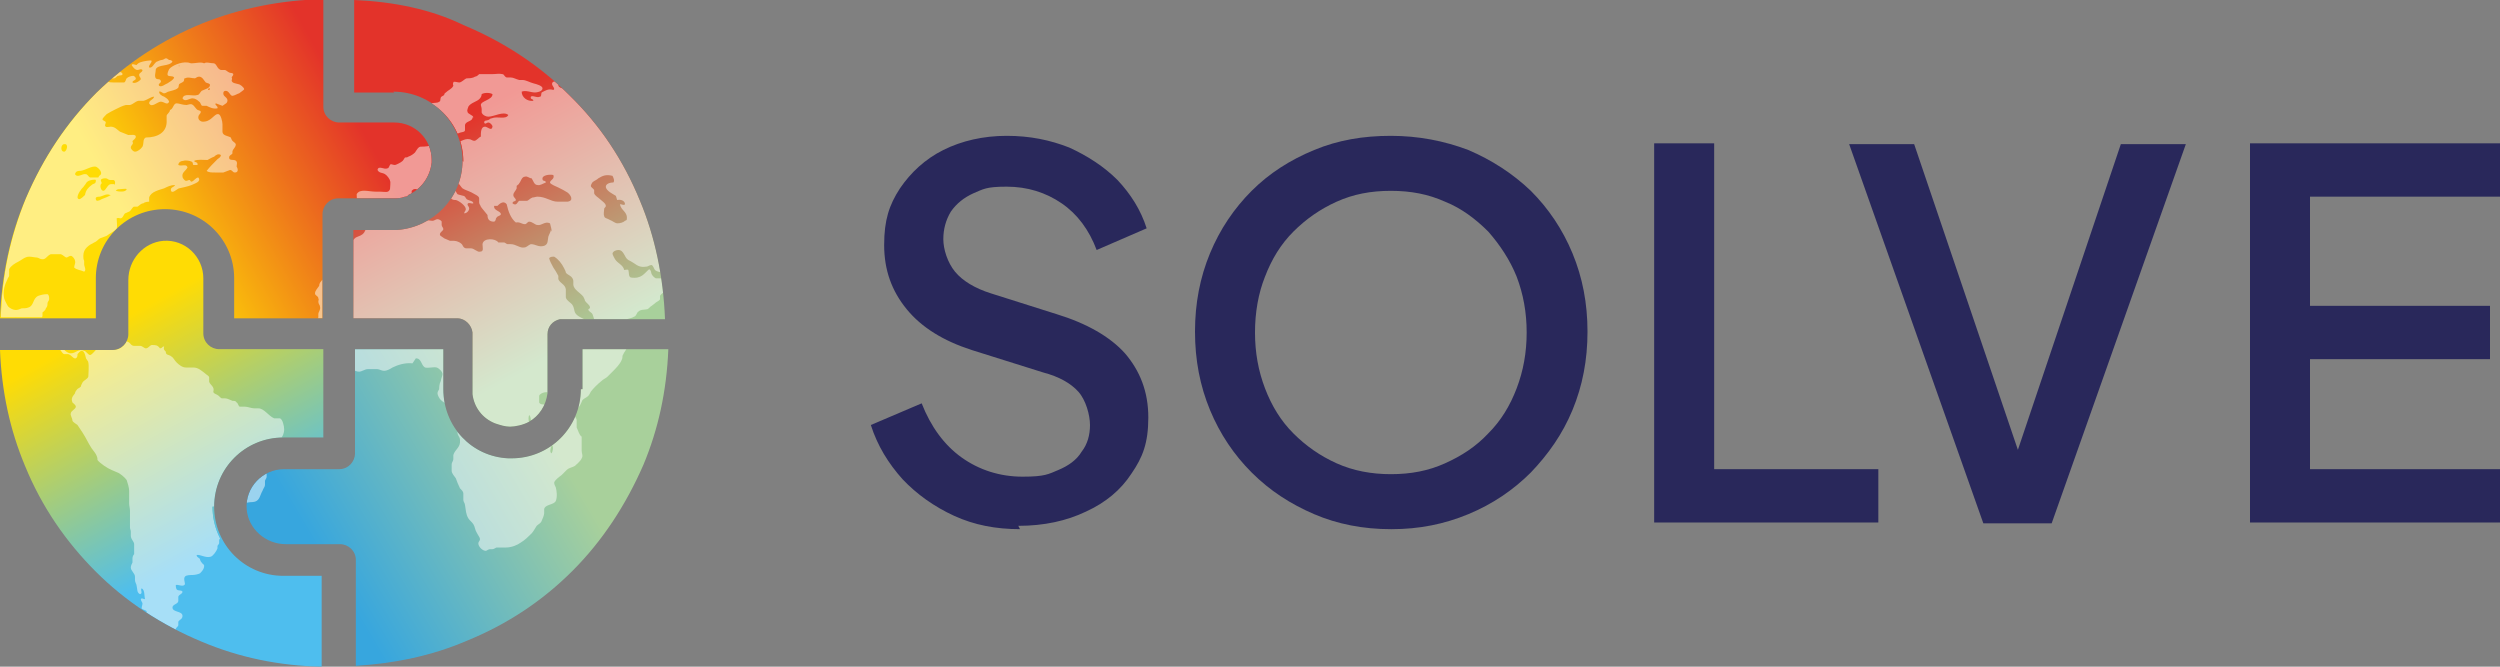 <?xml version="1.0" encoding="UTF-8"?> <svg xmlns="http://www.w3.org/2000/svg" xmlns:xlink="http://www.w3.org/1999/xlink" version="1.1" viewBox="0 0 300 80"><rect x="0" y="0" width="300" height="80" fill="#808080" stroke="none"/><defs><style> .cls-1 { fill: none; } .cls-2 { fill: url(#Dégradé_sans_nom_7); } .cls-3 { fill: url(#Dégradé_sans_nom_8); } .cls-4 { fill: #29285b; } .cls-5 { fill: #fff; } .cls-6 { opacity: .5; } .cls-7 { fill: url(#Dégradé_sans_nom_15); } .cls-8 { fill: url(#Dégradé_sans_nom_14); } .cls-9 { clip-path: url(#clippath); } </style><linearGradient id="Dégradé_sans_nom_8" data-name="Dégradé sans nom 8" x1="64.7" y1="50.5" x2="38.2" y2="66.2" gradientUnits="userSpaceOnUse"><stop offset="0" stop-color="#a8d09b"></stop><stop offset="1" stop-color="#37a6de"></stop></linearGradient><linearGradient id="Dégradé_sans_nom_7" data-name="Dégradé sans nom 7" x1="29" y1="64" x2="14.9" y2="38.1" gradientUnits="userSpaceOnUse"><stop offset="0" stop-color="#4ebeee"></stop><stop offset="1" stop-color="#ffdc04"></stop></linearGradient><linearGradient id="Dégradé_sans_nom_14" data-name="Dégradé sans nom 14" x1="16.7" y1="28.6" x2="42.6" y2="14" gradientUnits="userSpaceOnUse"><stop offset="0" stop-color="#ffdc04"></stop><stop offset="1" stop-color="#e3332a"></stop></linearGradient><linearGradient id="Dégradé_sans_nom_15" data-name="Dégradé sans nom 15" x1="51.9" y1="16.3" x2="66.2" y2="42.8" gradientUnits="userSpaceOnUse"><stop offset="0" stop-color="#e3332a"></stop><stop offset="1" stop-color="#a8d09b"></stop></linearGradient><clipPath id="clippath"><path class="cls-1" d="M55.5,19.3h0c0,4.4-3.5,8-7.9,8.3-.1,0-.3,0-.4,0h-4.8v10.6h12.5s0,0,0,0c.9,0,1.7.8,1.8,1.7v.2s0,6.6,0,6.6c0,.2,0,.4,0,.6.2,1.6,1.2,2.9,2.7,3.5.6.2,1.2.4,1.8.4s1.6-.2,2.3-.6c1.2-.7,2-1.9,2.2-3.4,0-.2,0-.4,0-.5v-6.6s0,0,0,0c0-.9.6-1.6,1.5-1.8.1,0,.2,0,.4,0h12.2c-.2-5.1-1.2-9.9-3-14.2-2-4.9-4.8-9.1-8.5-12.7-3.6-3.6-7.9-6.4-12.7-8.4C51.7,1.1,47.2.2,42.5,0v11.1h4.8c4.6,0,8.3,3.7,8.3,8.3ZM69.7,46.7c0,4.6-3.7,8.3-8.3,8.3s-.3,0-.4,0c-4.4-.2-7.8-3.8-7.8-8.3v-4.8h-10.6v12.5c0,1-.8,1.9-1.9,1.9h-6.6c-2.6,0-4.7,2.2-4.5,4.8.2,2.4,2.3,4.2,4.7,4.2h6.5c1,0,1.9.8,1.9,1.9v12.7c4.7-.3,9.1-1.2,13.3-3,4.9-2,9.1-4.8,12.7-8.4,3.6-3.6,6.4-7.9,8.5-12.7,1.8-4.3,2.8-8.9,3-13.9h-10.3v4.8ZM11.5,33.4c0-4.6,3.7-8.3,8.3-8.3s8.3,3.7,8.3,8.3v4.8h10.6v-12.5c0-1,.8-1.9,1.9-1.9h6.6c.5,0,.9,0,1.4-.2.1,0,.3,0,.4-.2,1.5-.7,2.6-2.1,2.8-3.9,0-.1,0-.2,0-.3,0-2.5-2-4.5-4.5-4.5h-6.6c-1,0-1.9-.8-1.9-1.9V-.1c-5.1.1-10,1.1-14.5,2.9-4.9,2-9.1,4.8-12.7,8.3-3.6,3.6-6.4,7.8-8.5,12.7-1.8,4.4-2.9,9.2-3,14.3h11.5v-4.8ZM25.7,60.8c0-4.6,3.7-8.3,8.3-8.3h4.8v-10.6h-12.5c-1,0-1.9-.8-1.9-1.9v-6.6c0-2.6-2.2-4.7-4.8-4.5-2.4.2-4.2,2.3-4.2,4.7v6.5c0,1-.8,1.9-1.9,1.9H0c.2,5,1.2,9.6,3,13.9,2,4.9,4.9,9.1,8.5,12.7,3.6,3.6,7.9,6.4,12.7,8.4,4.5,1.9,9.3,2.9,14.4,3v-10.9h-4.8c-4.6,0-8.3-3.7-8.3-8.3Z"></path></clipPath></defs><g><g id="Calque_1"><g><path class="cls-4" d="M166.9,63.5c-3.3,0-6.4-.6-9.2-1.8-2.8-1.2-5.3-2.8-7.5-5-2.1-2.1-3.8-4.6-5-7.5-1.2-2.9-1.8-6-1.8-9.4s.6-6.5,1.8-9.4c1.2-2.9,2.9-5.4,5-7.5,2.1-2.1,4.6-3.7,7.5-4.9,2.9-1.2,5.9-1.7,9.2-1.7s6.4.6,9.3,1.7c2.8,1.2,5.3,2.8,7.5,4.9,2.1,2.1,3.8,4.6,5,7.5,1.2,2.9,1.8,6,1.8,9.4s-.6,6.5-1.8,9.4c-1.2,2.9-2.9,5.3-5,7.5-2.1,2.1-4.6,3.8-7.5,5-2.9,1.2-5.9,1.8-9.2,1.8ZM166.9,56.9c2.4,0,4.5-.4,6.5-1.3,2-.9,3.7-2,5.2-3.6,1.5-1.5,2.6-3.3,3.4-5.4.8-2.1,1.2-4.3,1.2-6.7s-.4-4.6-1.2-6.7c-.8-2-2-3.8-3.4-5.4-1.5-1.5-3.2-2.8-5.2-3.6-2-.9-4.1-1.3-6.5-1.3s-4.5.4-6.5,1.3c-2,.9-3.7,2.1-5.2,3.6-1.5,1.5-2.6,3.3-3.4,5.4-.8,2-1.2,4.3-1.2,6.7s.4,4.6,1.2,6.7c.8,2.1,1.9,3.9,3.4,5.4,1.5,1.5,3.2,2.7,5.2,3.6,2,.9,4.2,1.3,6.5,1.3Z"></path><path class="cls-4" d="M122.4,63.5c-2.9,0-5.5-.5-7.9-1.6-2.4-1.1-4.5-2.6-6.2-4.4-1.7-1.9-3-4-3.8-6.5l6.1-2.6c1.1,2.8,2.7,5,4.8,6.5,2.1,1.5,4.6,2.3,7.3,2.3s3.1-.3,4.3-.8c1.2-.5,2.2-1.2,2.8-2.2.7-.9,1-2,1-3.2s-.5-3-1.4-4c-.9-1-2.3-1.8-4.2-2.3l-8.6-2.7c-3.4-1.1-6-2.7-7.8-4.9-1.8-2.2-2.7-4.7-2.7-7.7s.6-4.8,1.9-6.8c1.3-1.9,3-3.5,5.2-4.6,2.2-1.1,4.8-1.7,7.6-1.7s5.2.5,7.5,1.4c2.2,1,4.2,2.3,5.8,3.9,1.6,1.7,2.8,3.6,3.5,5.8l-6,2.6c-.9-2.4-2.3-4.3-4.2-5.6-1.9-1.3-4.1-2-6.6-2s-2.8.3-4,.8c-1.1.5-2,1.2-2.7,2.2-.6,1-.9,2.1-.9,3.3s.5,2.8,1.4,3.9c.9,1.1,2.4,2,4.3,2.6l7.9,2.5c3.6,1.1,6.4,2.7,8.2,4.7,1.8,2.1,2.8,4.6,2.8,7.7s-.7,4.8-2,6.7c-1.3,2-3.1,3.5-5.5,4.6-2.3,1.1-5,1.7-8.1,1.7Z"></path><path class="cls-4" d="M198.5,62.8V17.2h7.2v39.1h19.7v6.4h-26.9Z"></path><path class="cls-4" d="M238,62.8l-16.1-45.5h7.8l13.2,38.9h-1.5l13.1-38.9h7.8l-16.1,45.5h-8.1Z"></path><path class="cls-4" d="M270,62.8V17.2h30v6.4h-22.8v13.1h21.6v6.4h-21.6v13.2h22.8v6.4h-30Z"></path></g><g><path class="cls-3" d="M69.7,46.7c0,4.6-3.7,8.3-8.3,8.3s-.3,0-.4,0c-4.4-.2-7.8-3.8-7.8-8.3v-4.8h-10.6v12.5c0,1-.8,1.9-1.9,1.9h-6.6c-2.6,0-4.7,2.2-4.5,4.8.2,2.4,2.3,4.2,4.7,4.2h6.5c1,0,1.9.8,1.9,1.9v12.7c4.7-.3,9.1-1.2,13.3-3,4.9-2,9.1-4.8,12.7-8.4,3.6-3.6,6.4-7.9,8.5-12.7,1.8-4.3,2.8-8.9,3-13.9h-10.3v4.8Z"></path><path class="cls-2" d="M34,69.1c-4.6,0-8.3-3.7-8.3-8.3s3.7-8.3,8.3-8.3h4.8v-10.6h-12.5c-1,0-1.9-.8-1.9-1.9v-6.6c0-2.6-2.2-4.7-4.8-4.5-2.4.2-4.2,2.3-4.2,4.7v6.5c0,1-.8,1.9-1.9,1.9H0c.2,5,1.2,9.6,3,13.9,2,4.9,4.9,9.1,8.5,12.7,3.6,3.6,7.9,6.4,12.7,8.4,4.5,1.9,9.3,2.9,14.4,3v-10.9h-4.8Z"></path><path class="cls-8" d="M11.5,33.4c0-4.6,3.7-8.3,8.3-8.3s8.3,3.7,8.3,8.3v4.8h10.6v-12.5c0-1,.8-1.9,1.9-1.9h6.6c.5,0,.9,0,1.4-.2.1,0,.3,0,.4-.2,1.5-.7,2.6-2.1,2.8-3.9,0-.1,0-.2,0-.3,0-2.5-2-4.5-4.5-4.5h-6.6c-1,0-1.9-.8-1.9-1.9V-.1c-5.1.1-10,1.1-14.5,2.9-4.9,2-9.1,4.8-12.7,8.3-3.6,3.6-6.4,7.8-8.5,12.7C1.2,28.3.2,33.1,0,38.2h11.5v-4.8Z"></path><path class="cls-7" d="M47.2,11c4.6,0,8.3,3.7,8.3,8.3h0c0,4.4-3.5,8-7.9,8.3-.1,0-.3,0-.4,0h-4.8v10.6h12.5s0,0,0,0c.9,0,1.7.8,1.8,1.7v.2s0,6.6,0,6.6c0,.2,0,.4,0,.6.2,1.6,1.2,2.9,2.7,3.5.6.2,1.2.4,1.8.4s1.6-.2,2.3-.6c1.2-.7,2-1.9,2.2-3.4,0-.2,0-.4,0-.5v-6.6s0,0,0,0c0-.9.6-1.6,1.5-1.8.1,0,.2,0,.4,0h12.2c-.2-5.1-1.2-9.9-3-14.2-2-4.9-4.8-9.1-8.5-12.7-3.6-3.6-7.9-6.4-12.7-8.4C51.7,1.1,47.2.2,42.5,0v11.1h4.8Z"></path><g class="cls-9"><g class="cls-6"><path class="cls-5" d="M56.7,14.1c0,.5-.8.4-.9.9,0,.2,0,.5,0,.6,0,.3-.4.2-.8.4-.2,0-.4.4-.6.4-.2,0-.3-.1-.5,0-.2,0-.1.3-.4.3-.2,0-.6-.2-.7,0,0,.2.4.3.6.3.2,0,.3-.1.5-.2.4,0,.6.3.8.3.5,0,1-.5,1.6-.4.2,0,.4.2.6.2.3,0,.5-.4.8-.5,0-.5,0-1.2.5-1.2.3,0,.8.6.9,0,0-.2-.3-.5-.5-.5-.2,0-.4.3-.5,0,0-.3.3-.2.5-.3.1,0,.2-.2.4-.2.7-.3,1.7.2,2-.4-.6-.5-1.7.2-2.4.2-.3,0-.7-.2-.8-.5,0,0,0-.2,0-.4,0-.2-.1-.4-.1-.5,0-.5,1.4-.6,1.4-1.3-.3-.2-1-.2-1.3,0,0,0,0,.3-.2.5-.3.4-1.1.5-1.4,1,0,.1-.2.4-.1.6,0,.3.7.4.7.7ZM49.5,43.6c-.9-.1-1.8.2-2.4.5-.3.2-.7.4-1,.4-.3,0-.6-.2-.8-.2-.4,0-.8,0-1.2,0-.3,0-.7.3-1,.3-.6,0-1.1-.5-1.5-.8-.2-.2-.5-.3-.7-.5-.2-.2-.5-.3-.7-.5-.2-.2-.2-.6-.4-.9-.1-.4-.6-.6-.9-1-.3-.3-.8-.6-.9-1,0-.2,0-.4,0-.5,0-.3-.2-.4-.2-.6,0-.3.3-.5.4-.7,0-.1,0-.3,0-.4,0-.3.3-.5.2-.9,0-.2-.2-.3-.2-.6,0-.2.1-.2,0-.4,0-.3-.4-.3-.4-.6,0-.3.3-.6.5-.9,0-.2.1-.4.2-.5.2-.3.4-.4.6-.6,0-.2.1-.5.2-.6.1-.2.3-.3.5-.5.2-.2.2-.4.4-.5.2-.1.4-.1.5-.2.6-.3,1-.6,1.2-1.1,0-.5,0-.7.2-1,.2-.3.3-.6.6-.8.4-.2.7-.2,1-.6.1-.2.3-.5.3-.8,0-.3-.3-.7-.6-.7-.3,0-.7.2-.8,0,0,0,0-.3,0-.4,0-.2-.2-.3-.2-.5,0-.3.3-.6.4-.9.1-.4,0-.8,0-1.3.4-.7,1.4-.3,2.3-.3.1,0,.3,0,.5,0,.6,0,1,.2,1.2-.3,0-.2.1-.9,0-1,0-.2-.4-.7-.6-.8-.3-.2-.7-.1-.9-.5.1-.6.8,0,1.2-.2.2,0,.2-.4.4-.5.1,0,.3.1.5.1.1,0,.7-.3.8-.4.2-.1.3-.4.4-.5.1,0,.3,0,.4-.1.3-.1.6-.3.8-.5.2-.3.4-.7.7-.7.4,0,1.3,0,1.4-.4,0-.4-.4-.8-.2-1.2.1-.4.4-.3.9-.5.2.2.2.6.2.9.3,0,.9,0,.9-.3,0-.3-.4-.6-.5-.8-.1-.2-.1-.6-.4-.6-.5,0-.9.6-1.5.6s-.8-.3-.9-.6c0-.2,0-.3,0-.5,0-.2-.2-.5-.1-.8.2-.4.8-.5,1.1-.7.1,0,.3-.2.4-.3.3-.1.7,0,.9-.2.2,0,.1-.3.2-.5,0-.1.3-.2.4-.3,0,0,0-.2.2-.3.3-.3.7-.4.9-.8,0-.1-.1-.2,0-.4,0-.2.5,0,.7,0,.3,0,.6-.4.9-.5.3,0,.7,0,1-.2.2,0,.4-.2.5-.3,0,0,.2,0,.3,0,.1,0,.2,0,.4,0,.2,0,.5,0,.8,0,.5,0,.9-.1,1.3,0,.2,0,.2.3.5.4.1,0,.3,0,.5,0,.3,0,.6.2,1,.3.1,0,.3,0,.4,0,.4,0,.9.3,1.3.4.4.1,1.1.3,1.1.6,0,.4-.7.5-.9.5-.5,0-1.1-.3-1.6-.1,0,.7.7,1.2,1.4,1.1,0-.3-.4-.1-.3-.5.3-.2.7.2,1.1,0,.2,0,.1-.3.2-.5.4-.2.8-.5,1.4-.3,0,0,0,0,.1-.1,0-.3-.4-.5-.2-.8.1-.2.7-.1.8,0,0,.2-.1.2-.1.4.1.2.4.3.5.3.3,0,.4-.3.6-.4.1,0,.3,0,.4-.1.2,0,.3-.2.5-.2.1,0,.3,0,.4,0,.2,0,.4-.2.5-.2.2,0,.3.2.5.2.1,0,.3,0,.5,0,.1,0,.3,0,.4,0,.3,0,.5-.2.7-.2.2,0,.5.2.6.1.2-.2-.3-.3-.1-.5.5,0,1,0,1.4,0,.7,0,1.3.4,2,.5,0-.4-.5-.3-.8-.5,0,0-.3-.5-.3-.6,0,0,.3-.6.4-.7.3-.2,1.1-.2,1.4,0,.2.2.1.6.4.6.2,0,.3-.5.6-.5.2,0,.3.3.5.3.2,0,.4-.5.8-.5.2,0,.2,0,.5.1.2-.1,0-.3,0-.5.3-.2,1.1,0,1.5-.2.1-.1-.2-.2,0-.4.4-.3,1-.3,1.6-.4.4,0,.8-.3,1.1-.4.3,0,.6.2.9.2.2,0,.4,0,.5-.1.2,0,.3-.2.5-.3.3,0,.6,0,.9,0,.3,0,.6-.2.8-.1.2,0,.4.3.6.3.6,0,1.3,0,1.9,0,.1,0,.2.1.3.2.4.1.7,0,.7.6.3.1.5.4.8.5.2,0,.5,0,.8,0s.8,0,1.1,0c.2,0,.3.2.5.2.1,0,.3,0,.4,0,.2,0,.4,0,.5,0,.3,0,.6-.3.8-.3.1,0,.3,0,.5,0,.5,0,1.1,0,1.5,0,.2,0,.6.3.8.5.2.1.3.4.5.5.2,0,.6.3.7.2.2,0,.2-.2.4-.3.6-.1,1.7.2,2.1,0,.2,0,.2-.3.3-.4.9,0,1.8,0,2.7,0,.3,0,.6,0,.9,0,.3,0,.5.4.8.5.2,0,.5,0,.8,0,.2,0,.4.2.5.2.3,0,.6,0,.9,0,.7,0,1.6,0,2.3.2.4.1.5.4.9.5.6,0,1.4,0,2,0,.1,0,.3,0,.4,0,.2,0,.3-.2.5-.2.3,0,.8.5,1.2.4.2-.1-.2-.3,0-.4.2-.1.4,0,.7,0,.1,0,.3,0,.5,0,.3,0,.6.3,1.1.4.3,0,.8.1,1.2,0,.3,0,.5-.1.8,0,.1,0,.3.1.4.2.1,0,.3,0,.4,0,.1,0,.2.1.3.2.6.2,1.3.2,1.9.4.3.1.7.3,1,.3.1,0,.3,0,.5,0,.9,0,2,.4,1.9,1.2-1.1.2-2-.7-3.1-.5-.2,0-.4.2-.4.4,0,.5,1.4.5,1.5,1-.2.2-.5,0-.6,0-.3,0-.7.3-.9.5-.2.2-.4.7-.6.7-.3,0-.7-.3-1.1-.2-.1,0-.3.2-.4.2-.3,0-.8-.2-1,.2.1.3,0,.7.3.8.1.1.3,0,.5,0,.2,0,.3.3.5.5.2.1.3.1.4.3,0,.2,0,.2,0,.4,0,.3.4.3.5.5,0,.2-.2.2-.3.4,0,.1.2.2.2.4,0,.1,0,.3,0,.4,0,.2.2.3.2.5,0,.2-.2.3-.3.3-.6-.4-1.1-.9-1.7-1.4-.6-.5-1.6-1.1-1.8-2.1,0-.2.3-.3.4-.5,0,0,0-.2,0-.4,0-.4.3-.7.3-.9,0-.2-.4-.7-.7-.7-.2,0,0,.3,0,.4,0,.2-.3.4-.5.4-.6,0-.6-.7-1.5-.5-.2,0-.6.4-.5.8,0,.1.4.3.4.5,0,.2-.8.2-1,.2-.5,0-.7-.4-1.2-.4-.2,0-.4.2-.6.2-1,.2-2.4-.5-2.7.4,0,.1,0,.3,0,.4,0,.2-.2.3-.2.4,0,0,0,.3,0,.4,0,.1-.6.6-.1.8.1,0,.2,0,.3,0,.3,0,.7.5,1,.5.2,0,.4-.2.6-.2.3,0,.5.2.7.3.2,0,.5.3.7.3.3,0,.1-.2.4-.3.5.2.8.7,1.3,1.1.2.2.4.3.7.5.1.1.6.4.6.6,0,.1-.1.2-.2.3,0,.2,0,.3,0,.5-.5-.2-.6-.7-.9-1.1-.1-.2-.3-.3-.5-.5,0,0-.4-.4-.6-.4-.4.1.2.7.3.8.2.3.5.6.5.9,0,.2-.1.5-.1.8,0,.2,0,.4,0,.6,0,.2-.1.4-.2.6,0,.2,0,.5-.2.6-.1.3-.5.6-.8.6-.3,0-.4-.2-.6-.2-.4,0-.4.4-.7.6,0,.3.1.4,0,.6,0,.3-.5.4-.5.7,0,.3.4.4.6.5.3.2.7.6,1,.9.2.2.4.6.4.8,0,.3-.9.7-1.2.6-.3-.1-.2-.4-.3-.7,0-.2-.2-.3-.3-.5,0,0,0-.3,0-.4-.2-.3-.5-.1-.9-.3-.2-.1-.2-.4-.3-.6-.1-.3-.7-.5-1.1-.4-.3,0-.4.3-.7.4-.4-.3,0-.9-.5-1-.4,0-.7.6-.9.8-.2.1-.5.2-.5.3,0,.3.4.3.7.4.3.1.3.4.6.5.2,0,.4-.2.6-.2.4,0,.7.1.9.3-.2.4-1,.6-1,1.1,0,.3.3.3.6.5.2.2.5.6.8.9.1.1.3.2.4.3.1.2.1.4.3.6,0,.2,0,.2,0,.4,0,.2.4.2.5.4,0,.5.2,1-.3,1.2-.2.9-.4,1.7-1.1,2.2-.6.5-1.3.6-2,.8-.2,0-.3.2-.5.3-.4.1-1.1,0-1.1.5,0,.2.3.4.3.6,0,.4-.3.8-.5.8-.2,0-.6-.1-.6-.4,0-.4.4-.5.5-.7,0-.4-.3-.8-.8-.7-.4,0-1.3.8-1.3,1.3,0,.3.6,1,.9,1.2.8.7,1.7,1.2,1.6,3-.2.5-.8.6-1.2.8-.3.2-.5.8-1,.8-.2,0,0-.4-.2-.6,0-.2-.5-.3-.8-.5-.2-.2-.3-.5-.5-.6-.2-.2-.5-.3-.8-.4-.2,0-.3-.4-.5-.4-.3,0-.2.3-.2.7,0,.4-.4.7-.3,1.2,0,.2.3.4.4.6.2.3.2.7.5.9.1.1.4.2.5.3.3.2.9.7,1,1,.1.3,0,.7,0,1,.1.4.6.7.3,1.1-.3,0-.5-.2-.8-.4-.4-.3-.6-.5-.9-.9,0-.1-.2-.2-.2-.4-.1-.3,0-.6-.2-.9,0-.3-.4-.7-.7-1-.2-.2-.6-.3-.6-.6,0-.4.1-.9.1-1.4,0-.1,0-.2,0-.3,0-.2,0-.5,0-.7,0-.2-.2-.4-.3-.5,0-.2-.2-.3-.2-.6-.1-.3-.3-1-.5-1.1-.3,0-.6.6-1,.6-.2,0-.5-.2-.5-.4,0-.2,0-.4,0-.6,0-.4-.3-.6-.5-.8,0-.1-.1-.3-.2-.4-.1-.2-.4-.3-.6-.4-.2-.2-.3-.4-.4-.5-.1-.2-.2-.5-.3-.6-.2,0-.4.2-.5.3-.2,0-.6.1-.8.2-.6,0-1.1-.1-1,.6,0,.3-.4.3-.7.5-.3.2-.5.6-.8.9-.2.2-.4.3-.5.4-.1.1-.2.3-.3.4-.3.3-.8.3-1,.8,0,.5.2.9.2,1.4,0,.2-.2.4-.2.6,0,.2,0,.4,0,.6,0,.1-.1.2-.2.3,0,.1-.1.3-.2.4-.1.1-.3.2-.4.3-.2.2-.2.3-.3.3-.7,0-.8-1.2-1.1-1.7-.1-.2-.4-.5-.5-.8-.2-.3-.2-.8-.4-1.1-.2-.3-.4-.7-.6-1-.1-.3-.2-.6-.3-1-.1-.3-.2-.8-.2-1,0-.4,0-.6-.2-.8-.3,0-.4.4-.8.4s-1.2-.6-.9-1.1c-.2-.3-.7-.5-1.1-.8-.2-.2-.4-.7-.8-.7-.1,0-.3,0-.4,0-.3,0-.7,0-1,0-.4,0-.8.1-1.3,0-.3,0-.7,0-1-.1-.4,0-.9-.1-1.1-.3-.1-.1-.2-.5-.4-.6-.3,0-.4.2-.7.2-.6.1-1-.1-1.4-.4-.3-.2-.5-.3-.7-.4-.5-.3-.5-1.2-1.2-1.2-.2,0-.6.1-.7.4,0,.2.2.5.3.7.3.5,1,.7,1.1,1.3.1,0,.4-.1.5,0,.1.3,0,.8.3.9,1.3.2,1.6-.5,2.2-1,.3.2.2.4.3.6.1.2.3.4.5.5.2,0,.3,0,.6,0,.1,0,.7.6.8.8,0,.2-.4.8-.5.9-.1.1-.3.2-.4.4,0,.1,0,.3,0,.4,0,.1-.3.3-.5.4-.2.2-.4.3-.5.4-.2.1-.3.3-.5.4-.4.1-.8,0-1.1.3-.2.1-.2.5-.5.6-.3.2-.7.2-1.1.4-.3.1-.4.3-.6.4,0,0-.2,0-.3,0-.2,0-.4.2-.6.2-.1,0-.3,0-.5,0-.5.1-.9.6-1.4.3-.2-.5-.3-1.1-.5-1.6-.1-.2-.4-.3-.5-.5,0-.2.2-.1.2-.3,0-.3-.4-.5-.6-.8,0-.1-.1-.3-.2-.5-.4-.5-1.1-.8-1.2-1.4,0-.2,0-.3,0-.5,0-.2-.2-.5-.4-.6-.1-.1-.4-.2-.5-.4,0-.1-.1-.3-.2-.5-.3-.6-.7-1.1-1.2-1.4-.2,0-.5,0-.6.2.1.4.3.7.5,1.1.2.3.4.6.6,1,0,.1,0,.3,0,.4.2.5.8.6.9,1.2,0,.4,0,.6,0,1,.1.4.6.6.8.9.2.3.2.7.3.9.2.4.7.6,1.1.8.3.2.6.6.8.8.2.1.4.2.4.3,0,.2,0,.3-.1.5.2.2.5.7.8.7.2,0,.4-.1.6-.2.1,0,.3,0,.4,0,.2,0,.3-.2.5-.2.3,0,.7,0,1.1,0,.4,0,.6-.4.9-.3.3.3,0,.7,0,1.1,0,.1,0,.2,0,.3-.2.5-.6.9-.8,1.4,0,.1,0,.3-.1.5-.2.5-.7,1-1.1,1.4-.2.2-.4.4-.6.6-.2.2-.5.3-.7.5-.5.4-1,.9-1.3,1.3-.1.2-.2.4-.3.5-.2.2-.5.3-.7.5-.1.2-.2.5-.4.8-.2.3-.5.6-.5,1.1,0,.2.2.3.2.5,0,.3,0,.6,0,.9.2.4.3.9.6,1.1,0,.6,0,1.2,0,1.7,0,.3.2.6,0,.9-.1.3-.6.7-.8.9-.3.2-.7.2-1,.5-.2.2-.4.4-.6.6-.4.3-.8.6-.9.9,0,.2.1.4.2.6.1.4.2,1.1,0,1.6-.2.5-1.3.4-1.4,1,0,.2,0,.3,0,.5,0,.2-.2.7-.3.9-.1.3-.4.4-.6.6-.2.3-.4.7-.6.9-.4.4-.8.8-1.3,1.1-.4.3-1.1.6-1.8.6-.4,0-.8,0-1.1,0-.1,0-.3.2-.5.2-.1,0-.2,0-.3,0-.2,0-.4.2-.5.2-.4,0-.9-.5-.9-.9,0-.2.2-.3.2-.5,0-.2-.2-.4-.4-.8-.2-.3-.2-.7-.4-1-.2-.3-.4-.4-.6-.7-.3-.5-.3-1-.4-1.6,0-.2-.2-.4-.2-.6,0-.3,0-.6,0-.8,0-.2-.2-.4-.4-.6-.2-.4-.4-.9-.5-1.2-.2-.3-.5-.6-.5-.9,0-.2,0-.6,0-.8,0-.2.2-.4.2-.6,0-.1,0-.3,0-.5.2-.7.9-.9.8-1.8,0-.4-.3-.5-.3-.9,0-.2,0-.4,0-.5,0-.3-.2-.6-.3-.9-.3-.7-.5-1.3-.9-1.8-.2-.3-.6-.5-.8-.7-.2-.2-.4-.6-.4-.8,0-.2.1-.3.2-.5,0-.2,0-.6.2-1,0-.2.2-.6.2-.8,0-.3-.4-.7-.7-.8-.4-.1-.9.1-1.4,0-.5-.3-.4-1.1-1.1-1.1ZM66.2,54.4c.1-.2.3-.8,0-1h0c-.1.3-.3.9,0,1ZM65.7,48.1c.1-.2.3-.4.3-.7,0-.6-1.2-.3-1.3.1,0,.3,0,.5,0,.8.1.2.4.3.8.2.2,0,.2-.3.3-.5ZM63.9,51.2c.1-.2-.2-.4-.2-.6,0-.3,0-.6-.2-.8h0c-.2.5,0,1.3.5,1.4ZM84.5,21.2c-.1-.2-.4,0-.3.3.2,0,.3-.1.3-.3ZM77.5,22.5c.5,0,0-.9-.4-.8-.5.1,0,.8.4.8ZM75.2,26.4c.2-1-.7-1.1-.8-1.9,0,0,0,0,0,0,.2,0,.5.2.6,0,0-.4-.5-.6-.9-.5-.1,0-.1-.3-.2-.5-.3-.2-1.2-.6-1.2-1.1,0-.3.4-.5.9-.5.2-.2,0-.6-.1-.8-.8-.2-1.2,0-1.7.3-.2.2-.5.3-.6.4-.1,0-.3.4-.3.5,0,.2.3.3.4.5,0,.1,0,.3,0,.4.1.3.5.5.7.7.2.2.7.5.7.8,0,.2-.2.2-.2.4,0,.2-.1.6,0,.8,0,.3.4.3.7.5.3.1.6.4.9.4.3,0,.7-.1.9-.3ZM68.1,24.2c.8-.1.4-.8,0-1.1-.3-.2-.7-.4-1.1-.6-.2-.1-1-.4-1-.6,0-.3.6-.4.4-.9-.4-.1-1.4,0-1.3.5,0,.3.4.1.4.4-.3.1-.7.4-1,.3-.4,0-.5-.5-.7-.8-.3,0-.5-.3-.8-.2-.4,0-.5.6-.7.8,0,.1-.2.2-.3.3,0,0,0,.2,0,.3-.1.3-.4.5-.4.8,0,.3.3.4.3.6,0,.2-.4.1-.4.4.5.4.6-.2.8-.3.2,0,.7,0,.9,0,.2,0,.4-.3.7-.4.2,0,.4-.1.6-.1,1,0,1.6.6,2.4.6.3,0,.8,0,1.1,0ZM66.2,27.8c0-.3-.1-.6-.2-1-.6-.3-1,.3-1.5.2-.3,0-.6-.4-1-.4-.2,0-.3.3-.5.3-.4,0-.6-.3-1.1-.2-.6-.5-.9-1.3-1.1-2.2-.4-.5-.9,0-1.1.2-.2,0-.4,0-.4,0-.1.6.8.6.8,1,0,.2-.4.2-.5.4-.2.2,0,.3-.3.5-.6,0-.8-.3-.8-.8-.3-.4-.6-.7-.8-1,0-.1-.2-.3-.2-.5,0-.1,0-.3,0-.5,0-.3-.6-.5-.9-.7-.4-.2-.8-.3-1.1-.5-.2-.2-.3-.4-.4-.5-.1,0-.3,0-.4-.2-.2-.1-.1-.3-.4-.4-.1,0-.3.1-.4.2-.1.7.4.7.6,1,.2.2.3.5.4.6.2.1.4.1.7.2.2,0,.3.3.4.4.3.2.8.2.8.5-.2.1-.6-.2-.7.1,0,.2.2.3.2.5,0,.3-.3.6-.6.6,0-.2.2-.3.2-.5,0-.4-.8-1-1.2-1.1-.2,0-.4,0-.6-.2-.3-.2-.8-.6-1-.8-.2-.3-.4-.8-.9-.8-.2,0-.4.2-.5.3-.1,0-.3.1-.5.2-.2.1-.3.2-.5.2-.4,0-.7-.3-1-.2-.1,0-.2.1-.3.2,0,.2,0,.3,0,.5,0,.2-.4.2-.6.3-.3.2-.6.5-.8.8-.2.2-.3.3-.3.4,0,0,0,.3,0,.4,0,.1-.3.4-.5.6-.1,0-.2,0-.4.2-.2.1-.3.3-.5.4-.5,0-1.5-.1-1.5.5,0,.4.5.4.8.4.4,0,.8,0,1,0,.2,0,.3-.2.5-.3.1,0,.2,0,.3,0,.2,0,.3-.2.4-.3.3-.1.8-.2,1.1-.2.4,0,.8,0,1.4,0,.2,0,.4-.1.6-.2.3,0,.8.1,1,.1.2,0,.4-.2.6-.2.2,0,.5.2.5.3,0,0,0,.2,0,.4,0,.2.2.3.2.5,0,.2-.5.4-.4.7,0,.1.4.3.5.4.2.1.5.2.7.3.2,0,.3,0,.5,0,.3,0,.7.2.8.3.3.2.2.5.6.6.1,0,.4,0,.6,0,.4,0,.8.5,1.1.4.5,0,.3-.5.3-.9.1-.8,1.6-.7,1.9-.2.2,0,.4,0,.7,0,.1,0,.3.2.4.2.1,0,.3,0,.4,0,.6,0,1.1.5,1.6.4.3,0,.5-.3.8-.4.6,0,.9.4,1.6.2.5-.2.4-.6.5-1.1.1-.3.3-.6.3-.8ZM98.7,17.5c.1-.4,0-.8-.3-1-.3,0,0,.4-.1.6,0,.3-.4.5-.3.8-.1.1-.3.2-.3.4.2.1.3-.1.4-.2.2-.2.6-.3.7-.6ZM90.8,7c-.3,0-.5.1-.7.2-.1,0-.3,0-.3.3.3,0,.9-.2.9-.5ZM78.1,10.7c.7.2,1-.6.6-1.1-.1-.1-.5-.1-.6-.4-.2-.3-.2-.7-.6-.6,0,0,0,0,0,0,0,.7.9.8.9,1.4,0,.3-.3.3-.2.6Z"></path><path class="cls-5" d="M26.8,20.7c-.1,0-.3,0-.5,0-.2,0-.3,0-.5,0-.4,0-.8,0-1-.2.4-.5.8-.9,1.3-1.4.1-.1.4-.2.4-.5-.3-.2-.6,0-.8.2-.3.1-.6.3-.8.4-.5,0-1.2-.1-1.6.1,0,.2.5.1.4.5-.2,0-.4,0-.5,0-.1-.1,0-.3-.2-.4-.2-.1-.7-.2-1-.1-.3,0-.6.2-.6.5.4.2,1-.2,1.1.3-.2.4-.7.6-.6,1.1,0,.2.3.5.4.5.2,0,.3-.1.4-.1.2,0,.1.2.3.2.3-.1.5-.5.8-.5.4.5-.4.7-.8.9-.5.2-1.1.3-1.5.4-.2,0-.9.8-1,.2,0-.4.4-.3.5-.6-.5,0-.9.2-1.3.4-.6.2-1.6.4-1.8,1.1,0,.1,0,.4,0,.5,0,0-.5,0-.7.2-.3,0-.5.3-.7.4-.1,0-.3,0-.4,0-.2,0-.3.4-.6.6-.1,0-.4.2-.5.2-.2.2-.2.5-.5.6-.2,0-.3-.1-.5,0,0,.4.1.9,0,1.3-.4.3-.8.5-1.2.8-.3.1-.5.2-.8.3-.2.1-.4.4-.7.5-.6.3-1.3.7-1.3,1.6,0,.2,0,.4.1.6,0,.1,0,.3,0,.4,0,.3.3.7,0,.9-.4-.2-.9-.2-1.2-.5,0-.3.2-.5.1-.8,0-.2-.3-.6-.5-.6-.2,0-.4.2-.5.2-.2,0-.4-.3-.7-.4-.4,0-.7,0-1.2,0-.5.2-.6.7-1.1.6-.2,0-.4-.2-.6-.2-.2,0-.6-.1-.9-.1-.5,0-.9.4-1.3.6-.4.2-.9.5-1.1.9,0,.2,0,.5,0,.8,0,.1-.2.3-.2.4-.3.6-.6,1.4-.4,2.3,0,.1.4.9.5,1,.2.2.6.4.9.4.2,0,.5-.1.7-.2.2,0,.6,0,.8-.1.7-.2.5-1.1,1.2-1.4.3-.1.6-.2,1.1-.2.2.1.2.4.2.6,0,.2-.2.3-.2.5,0,.2,0,.4-.2.6,0,.2-.3.4-.4.5,0,.1,0,.3,0,.4,0,.2-.3.3-.2.5.6.3,1.4,0,2,0,.2,0,.7.3.7.7,0,.3-.2.5-.2.8,0,.4-.2.8-.2,1.1,0,.5.7,1.4,1.3,1.4.6,0,.9-.6,1.6-.3.2,0,.5.5.7.5.2,0,.5-.4.7-.6.2-.3.2-.6.5-.7.3-.2.6,0,1-.2.2,0,.3-.2.5-.3.1-.1.3-.4.5-.2.2.2-.3.4,0,.6.4.2.6-.4.9-.4,0,0,.4.2.6.3.2.2.3.4.6.4.2,0,.4,0,.7,0,.3,0,.5.3.7.3.3,0,.4-.3.7-.4.5,0,.7,0,1,.4.3,0,.3-.3.5-.2-.1.3,0,.4.2.6,0,.1,0,.2.1.3.1.1.4.1.6.3.2.1.3.4.6.7.3.3.7.6,1.1.6.3,0,.6,0,.9,0,.6,0,1,.4,1.4.7.2.2.5.3.5.5,0,.2,0,.4,0,.5.1.4.7.6.5,1.2,0,.2.3.3.5.4.2.1.3.3.5.4.1,0,.3,0,.4,0,.3,0,.6.2.9.3.2,0,.4,0,.5.2.2.1.2.5.4.5.1,0,.4,0,.6,0,.3,0,.8.2,1.1.2.2,0,.3,0,.5,0,.7,0,1.2.9,1.9,1.2.2,0,.6,0,.7,0,.3.1.5.9.5,1.3,0,1.1-.8,1.4-1.3,2.2-.1.2-.2.4-.3.6-.3.4-.6.5-.6,1.3,0,.2.1.4.1.7s0,.7,0,.9c0,.2-.2.4-.2.5,0,.2,0,.3,0,.5,0,.2-.2.4-.3.7-.3.5-.3,1.1-.9,1.3-.3.1-.8,0-1.1.2-.1,0-.3.2-.5.3-.5.2-1.3.6-1.4,1.1-.1.5.2.9,0,1.4,0,.2-.2.3-.4.5-.1.2-.2.4-.3.5-.2.2-.5.3-.6.6,0,.1,0,.2,0,.4,0,0-.1.2-.2.3,0,.1,0,.2,0,.3-.1.3-.5.9-.8,1-.6.2-1.3-.3-1.7-.2,0,.3.3.3.4.5,0,.1.1.3.2.4.1.2.3.2.3.4,0,.4-.3.7-.5.9-.2.1-.6.2-.9.2-.2,0-.8,0-.9.2-.2.2,0,.7,0,.9-.2.4-.8,0-1.1.1,0,.2,0,.5.2.6.2.1.5,0,.6.2,0,.3-.4.3-.5.6,0,.3,0,.4,0,.5,0,.4-.7.4-.7.8,0,.6,1.2.4,1.2,1,0,.4-.3.4-.5.7,0,.2,0,.2,0,.4,0,.2-.3.3-.3.5,0,.3.4.6.6.8.2.2.5.6.8.7.4.2,1.1.2,1.2.6,0,.3-.3.3-.5.4h0c0,0-.4,0-.5,0h-.4c-.4-.2-.9-.3-1.4-.5-.2,0-.4-.2-.6-.3-.1,0-.3,0-.4-.2-.3-.1-.6-.6-.8-.8-.2-.1-.4-.2-.5-.3,0-.1-.2-.3-.2-.5,0-.1-.3-.2-.4-.4-.3-.3-.6-.8-.6-1,0-.2.2-.4.2-.6,0-.2-.5-.2-.6-.4,0-.2.1-.4.1-.6,0-.1-.2-.3-.2-.5.1-.2.3,0,.5,0-.1-.4,0-1.1-.4-1.3-.2.2.2.6-.2.7-.4-.2-.3-.6-.4-1,0-.2-.2-.4-.2-.7,0-.1,0-.3,0-.4,0-.4-.5-.7-.5-1.1,0-.2.1-.4.2-.6,0-.1,0-.3,0-.5,0-.2.1-.4.2-.5,0-.3,0-.9,0-1.2,0-.3-.4-.6-.4-1,0-.1,0-.4,0-.5,0-.2-.1-.3-.1-.5,0-.2,0-.3,0-.5,0-.4,0-.8,0-1.2,0-.1,0-.2,0-.3,0-.3-.1-.6-.1-.9,0-.6,0-1,0-1.5,0-.4-.2-1-.3-1.3-.2-.3-.8-.8-1.1-.9-.2-.1-.5-.2-.7-.3-.5-.2-1.4-.8-1.7-1.2,0-.1,0-.3-.1-.5-.1-.3-.4-.6-.6-.9-.4-.6-.7-1.3-1.1-1.9-.2-.3-.4-.6-.6-.9-.1-.1-.5-.3-.6-.5,0-.3-.3-.7-.2-.9,0-.3.6-.5.6-.8,0-.2-.3-.4-.4-.5-.2-.5,0-.7.3-1.1,0-.1.1-.3.2-.4.1-.2.3-.2.5-.4,0-.1.1-.3.2-.5.2-.3.6-.4.7-.7,0-.2.1-1.3,0-1.7,0-.2-.3-.4-.3-.6-.1-.4-.2-.8-.5-.8-.2,0-.4.3-.5.4,0,.2,0,.4-.2.5-.3.1-.5-.4-.9-.5-.2,0-.4,0-.5,0-.3-.1-.4-.6-.7-.7-.3-.1-.5,0-.6-.3,0-.1,0-.4,0-.6-.3-.2-.6-.9-1-1.1-.3-.1-.6-.1-1-.2-.2,0-.3-.1-.4-.2-.2,0-.4,0-.5-.1-.6-.3-.9-1.3-1.7-1.2-.3,0-.6.3-.9.3-.3,0-.8-.2-1.1-.4-.4-.2-.8-.3-1.1-.4-.2-.1-.4-.4-.6-.5-.2,0-.4,0-.5-.1-.2,0-.4-.3-.6-.5-.2-.2-.5-.4-.5-.6,0-.2.2-.4.2-.7,0-.7-.5-1.2-.8-1.7-.2-.3-.5-.6-.8-.9,0-.2,0-.2,0-.4-.2-.2-.3-.5-.5-.7-.2-.2-.5-.5-.6-.8,0-.3.1-.6,0-1-.2-.5-1-.3-.9.4,0,.2.3.5.4.7,0,.2,0,.5.2.7,0,.2.3.4.4.7.1.4.1.9.2,1.1.1.2.5.4.3.7-.3,0-.4-.2-.6-.4,0,0-.5-.3-.5-.5,0-.2.1-.4,0-.6-.1-.4-1-.4-1-.9,0-.3.4-.3.4-.6,0-.3-.4-.5-.5-.8,0-.2,0-.6-.1-.9,0-.3,0-.6,0-.9,0-.2-.4-.5-.6-.6-.3-.1-.5,0-.6-.3-.1-.2-.2-.6-.2-.8,0-.4,0-.8,0-1.1,0-.4,0-.8,0-1.2.1-.3.4-.4.6-.7.1-.2.1-.4.2-.7.2-.4.7-.8,1-1.1.3-.4.7-.8.9-1.3,0-.2.3-.5.2-.8,0-.3-.6-.5-.5-.9,0-.2.3-.2.4-.4,0-.1,0-.4,0-.5,0-.3-.1-.6,0-.9,0-.3.4-.4.2-.7-.2-.3-.6.2-.8,0-.2-.2,0-.4,0-.7,0-.1,0-.3,0-.4,0-.1.3-.4.2-.5-.2-.2-.3-.7-.7-.9-.4-.2-.9,0-1.5-.2-.4,0-.6-.4-.9-.4-.2,0-.3.3-.6.4-.3.1-.7,0-1,.2-.3,0-.4.3-.7.2-.2,0-.3-.2-.5-.3-.1,0-.3,0-.5,0-.5,0-1.3,0-1.8,0-.4,0-.7-.2-1.2-.5-.4-.2-1-.4-1-.6,0-.2.6-.3.9-.4.4-.1.6-.3.9-.3.1,0,.3,0,.4,0,.2,0,.3-.2.5-.2.4,0,1,0,1-.4-.3-.3-1.6.2-1.7-.4,0-.3.5-.4.9-.5.3,0,.9-.2,1.2-.2.3,0,.8.4,1,0,0-.3-.1-.6-.2-.8.3-.4.7-.3,1.1-.4.4,0,.7-.1,1.1-.3.4-.1.7-.2,1.1-.3.4,0,.8-.2,1.2-.2.3,0,.6,0,.9,0,.3,0,.5-.2.8-.2.2,0,.4.1.5.2.2,0,.4,0,.6,0,.1,0,.3.1.4.2.2,0,.5,0,.7,0,.2,0,.4.2.6.2.5,0,1,0,1.4,0,.2,0,.3.1.5.2.2,0,.4,0,.5,0,.2,0,.4.3.7.3.5,0,1-.2,1.5-.2.4,0,.7,0,1.1,0,.3,0,.7-.2,1-.2.2,0,.3,0,.5,0,.2,0,.3-.2.5-.2.2,0,.2.3.4.4.3-.1.5,0,.8,0,.3,0,.5-.1.8,0,.5,0,1.3.6,1.7.3.1,0,0-.2.2-.4.1-.3.4-.6.3-.9-.6,0-1.2.3-1.9.3-.7-.4.2-.7.7-.9.4-.2.8-.5,1.3-.6.4,0,.9,0,1.4.2.3,0,.6,0,.8,0,.3,0,.4.4.7.5.1,0,.3,0,.4,0,.3,0,.5.2.8,0,.2,0,.2.3.5.3.2-.1.4-.4.7-.5.1,0,.3,0,.4,0,.2,0,.6-.4.7,0,0,.2-.4.3-.6.4-.2.2-.4.5-.4.7,0,.3.5.2.5.5,0,.2-.3.1-.5.2-.2,0-.3.3-.5.3-.5.1-1-.1-1.5-.1,0,.2.2.3.4.4.4.2.8.2,1.4.2.3,0,.7,0,.9,0,.2-.1.2-.4.3-.5.2-.2.6-.3.8-.3.1,0,.3.2.3.3,0,.3-.4.2-.4.5.3.2.9-.2,1-.4,0-.2-.2-.3-.2-.5,0-.3.4-.3.4-.6-.2-.2-.4,0-.6,0-.3,0-.6-.4-.7-.6.1-.2.4,0,.6,0,.2-.3.6-.4,1.2-.5.2,0,.5-.1.6,0,0,.3-.4.5-.3.8.4.1.5-.4.9-.7.1,0,.4-.2.6-.2.2,0,.4-.2.5-.2.2,0,.2.1.4.2.1,0,.3,0,.4.2-.4.6-1.7.3-2,.9,0,.4-.2.8,0,1.1.2.2.5,0,.6.3.1.3-.4.3-.2.6.3.2.7-.2,1-.3.3-.2.7-.4.8-.7-.2-.3-.8,0-.8-.4,0-.2.2-.6.2-.6.3-.4,1.4-.9,2.2-.8.2,0,.3.1.5.1.5,0,1.1-.2,1.5,0,.3-.2.7,0,1.2,0,.4.2.3.6.8.8.1,0,.3,0,.5,0,.1,0,.3.2.5.3.2.1.4,0,.5.2,0,.2-.2.3-.2.4.1.1,0,.3,0,.4.1.3.5.3.8.4.2,0,.7.4.7.6,0,.1-.5.4-.6.5-.1,0-.6.3-.8.3-.3,0-.4-.6-.8-.6-.2,0-.3.1-.3.3,0,.4.4.4.5.8,0,.4-.2.4-.6.7-.3-.1-.5-.2-.8-.3-.2.2.3.3.2.6-.5.1-.9-.1-1.3-.3-.1,0-.3,0-.5,0-.2,0-.2-.4-.4-.5-.2-.2-.5-.4-.8-.4-.4,0-.9.5-1.2,0,.2-.7,1.2-.2,1.8-.4.2,0,.3-.3.5-.5.4-.2,1-.3,1-.7,0-.2-.3-.2-.5-.3-.2-.2-.4-.7-.8-.7-.2,0-.3.1-.5.2-.4,0-.8-.2-1.2,0-.2,0,0,.2-.2.4-.1.1-.4.2-.5.3-.1.2,0,.4-.2.5-.2.2-.8.3-1.1.4-.1,0-.3.2-.5.2-.2,0-.4-.3-.6-.2,0,.3.3.5.6.6.3.2.5.3.6.6-.2.5-.6,0-1,0-.4,0-1.1.8-1.4.2,0-.4.5-.4.6-.8-.4,0-.8.4-1.3.5-.2,0-.4,0-.6,0-.4.1-.6.4-1,.5-.1,0-.3,0-.5,0-.4.1-.8.3-1.2.5-.4.2-.8.4-1.1.6-.1.1-.5.5-.5.6,0,.2.4.2.4.4,0,.1-.2.4,0,.5.1.1.4,0,.6,0,.5,0,.8.4,1.1.6.3.1.7.3,1,.4.4,0,.9-.1.9.2,0,.3-.4.4-.4.6.2.3-.2.4-.2.7,0,.2.3.5.5.5.3,0,.7-.3.9-.6.2-.4,0-.9.4-1.1,1.4,0,2.6-.6,2.5-2.1,0-.1,0-.3,0-.5,0-.2.4-.4.4-.7.4-.1.4-.8.8-.8.3,0,.7.2,1.2.2.1,0,.3-.1.5-.1.3,0,.5.4.7.6.2.2.4.1.5.3,0,.3-.3.3-.3.7,0,.3.3.5.5.5.2,0,.5,0,.8-.2.4-.2.8-.8,1.1-.7.3,0,.5.9.5,1.2,0,.3,0,.6,0,.9,0,.5.7.5,1,.7,0,0,.1.3.2.4.2.2.3.2.4.4,0,.5-.5.6-.4,1.1-.1.2-.4.2-.4.5,0,.5.7.1.9.5.1.2,0,.3,0,.6.2.3.2.7-.2.7-.3,0-.3-.3-.6-.3ZM-5.8,19.9c.1-.1,0-.5-.3-.3,0,.1,0,.4.3.3ZM15.2,22.7c-.1-.1-.5,0-.8,0-.2,0-.4,0-.5.2.3.1,1.2.2,1.3-.2ZM13.7,22.2c.2-.2.1-.6-.1-.6,0,0-.2,0-.4,0-.2,0-.3-.2-.5-.2-.2,0-.5,0-.6.2,0,.2.1.2.1.4-.3.2-.1.9.2.9.3,0,.5-.8.9-.8.1,0,.2,0,.4,0ZM13.2,23.4c-.4-.2-.8.1-1.2.2-.2,0-.6,0-.5.3,0,.3.4.2.7,0,.5-.2.8-.3,1.1-.5ZM11.9,21.1c.6-.3-.1-1-.4-1.1-.5-.1-1.2.4-1.8.5-.3,0-.6,0-.7.4.3.5.9-.1,1.3,0,.2,0,.3.3.5.4.1,0,1,0,1,0ZM11.5,21.6c-.1-.1-.8,0-1,.2-.1,0-.2.3-.4.5-.1.2-.3.3-.4.5-.1.1-.7,1-.2,1.1.2,0,.6-.4.7-.5.1-.6.4-.9.8-1.2.2-.2.5-.1.5-.5ZM7.7,18.2c.3,0,.6-1,0-.9-.4,0-.5.9,0,.9ZM6.1,40.8s0,0,0-.1c0-.3-.4.1,0,.1ZM-6.7,15.6c0,0,0,0,0-.1,0,0-.2,0-.2,0,0,0,.2.1.2,0ZM25,10.8c.1,0,.2,0,.2-.2-.1,0-.3,0-.2.2ZM21.6,7.9s-.1,0-.2,0h0c.1.1.2,0,.2,0ZM10.1,10.2c.1,0,.3-.2.2-.3-.3-.2-.9,0-1.4,0-.3-.4-.7-.5-.8.2.6.5,1.4-.2,2,.2ZM4.7,13.3c.2,0,.4,0,.5-.2-.1-.1-.3-.3-.5-.3-.2,0-.3.2-.5.3-.3.1-.6.2-.6.4.5,0,.9-.1,1.2-.2ZM4.6,11.1c.2,0,.4,0,.5-.1-.1-.7-1.1-.3-1.6-.2-.1.2-.3.3-.3.6.4.1.9-.2,1.4-.3ZM13.6,42c.2,0,.2-.6-.1-.5-.2.1-.1.5.1.5Z"></path></g></g></g></g></g></svg> 
